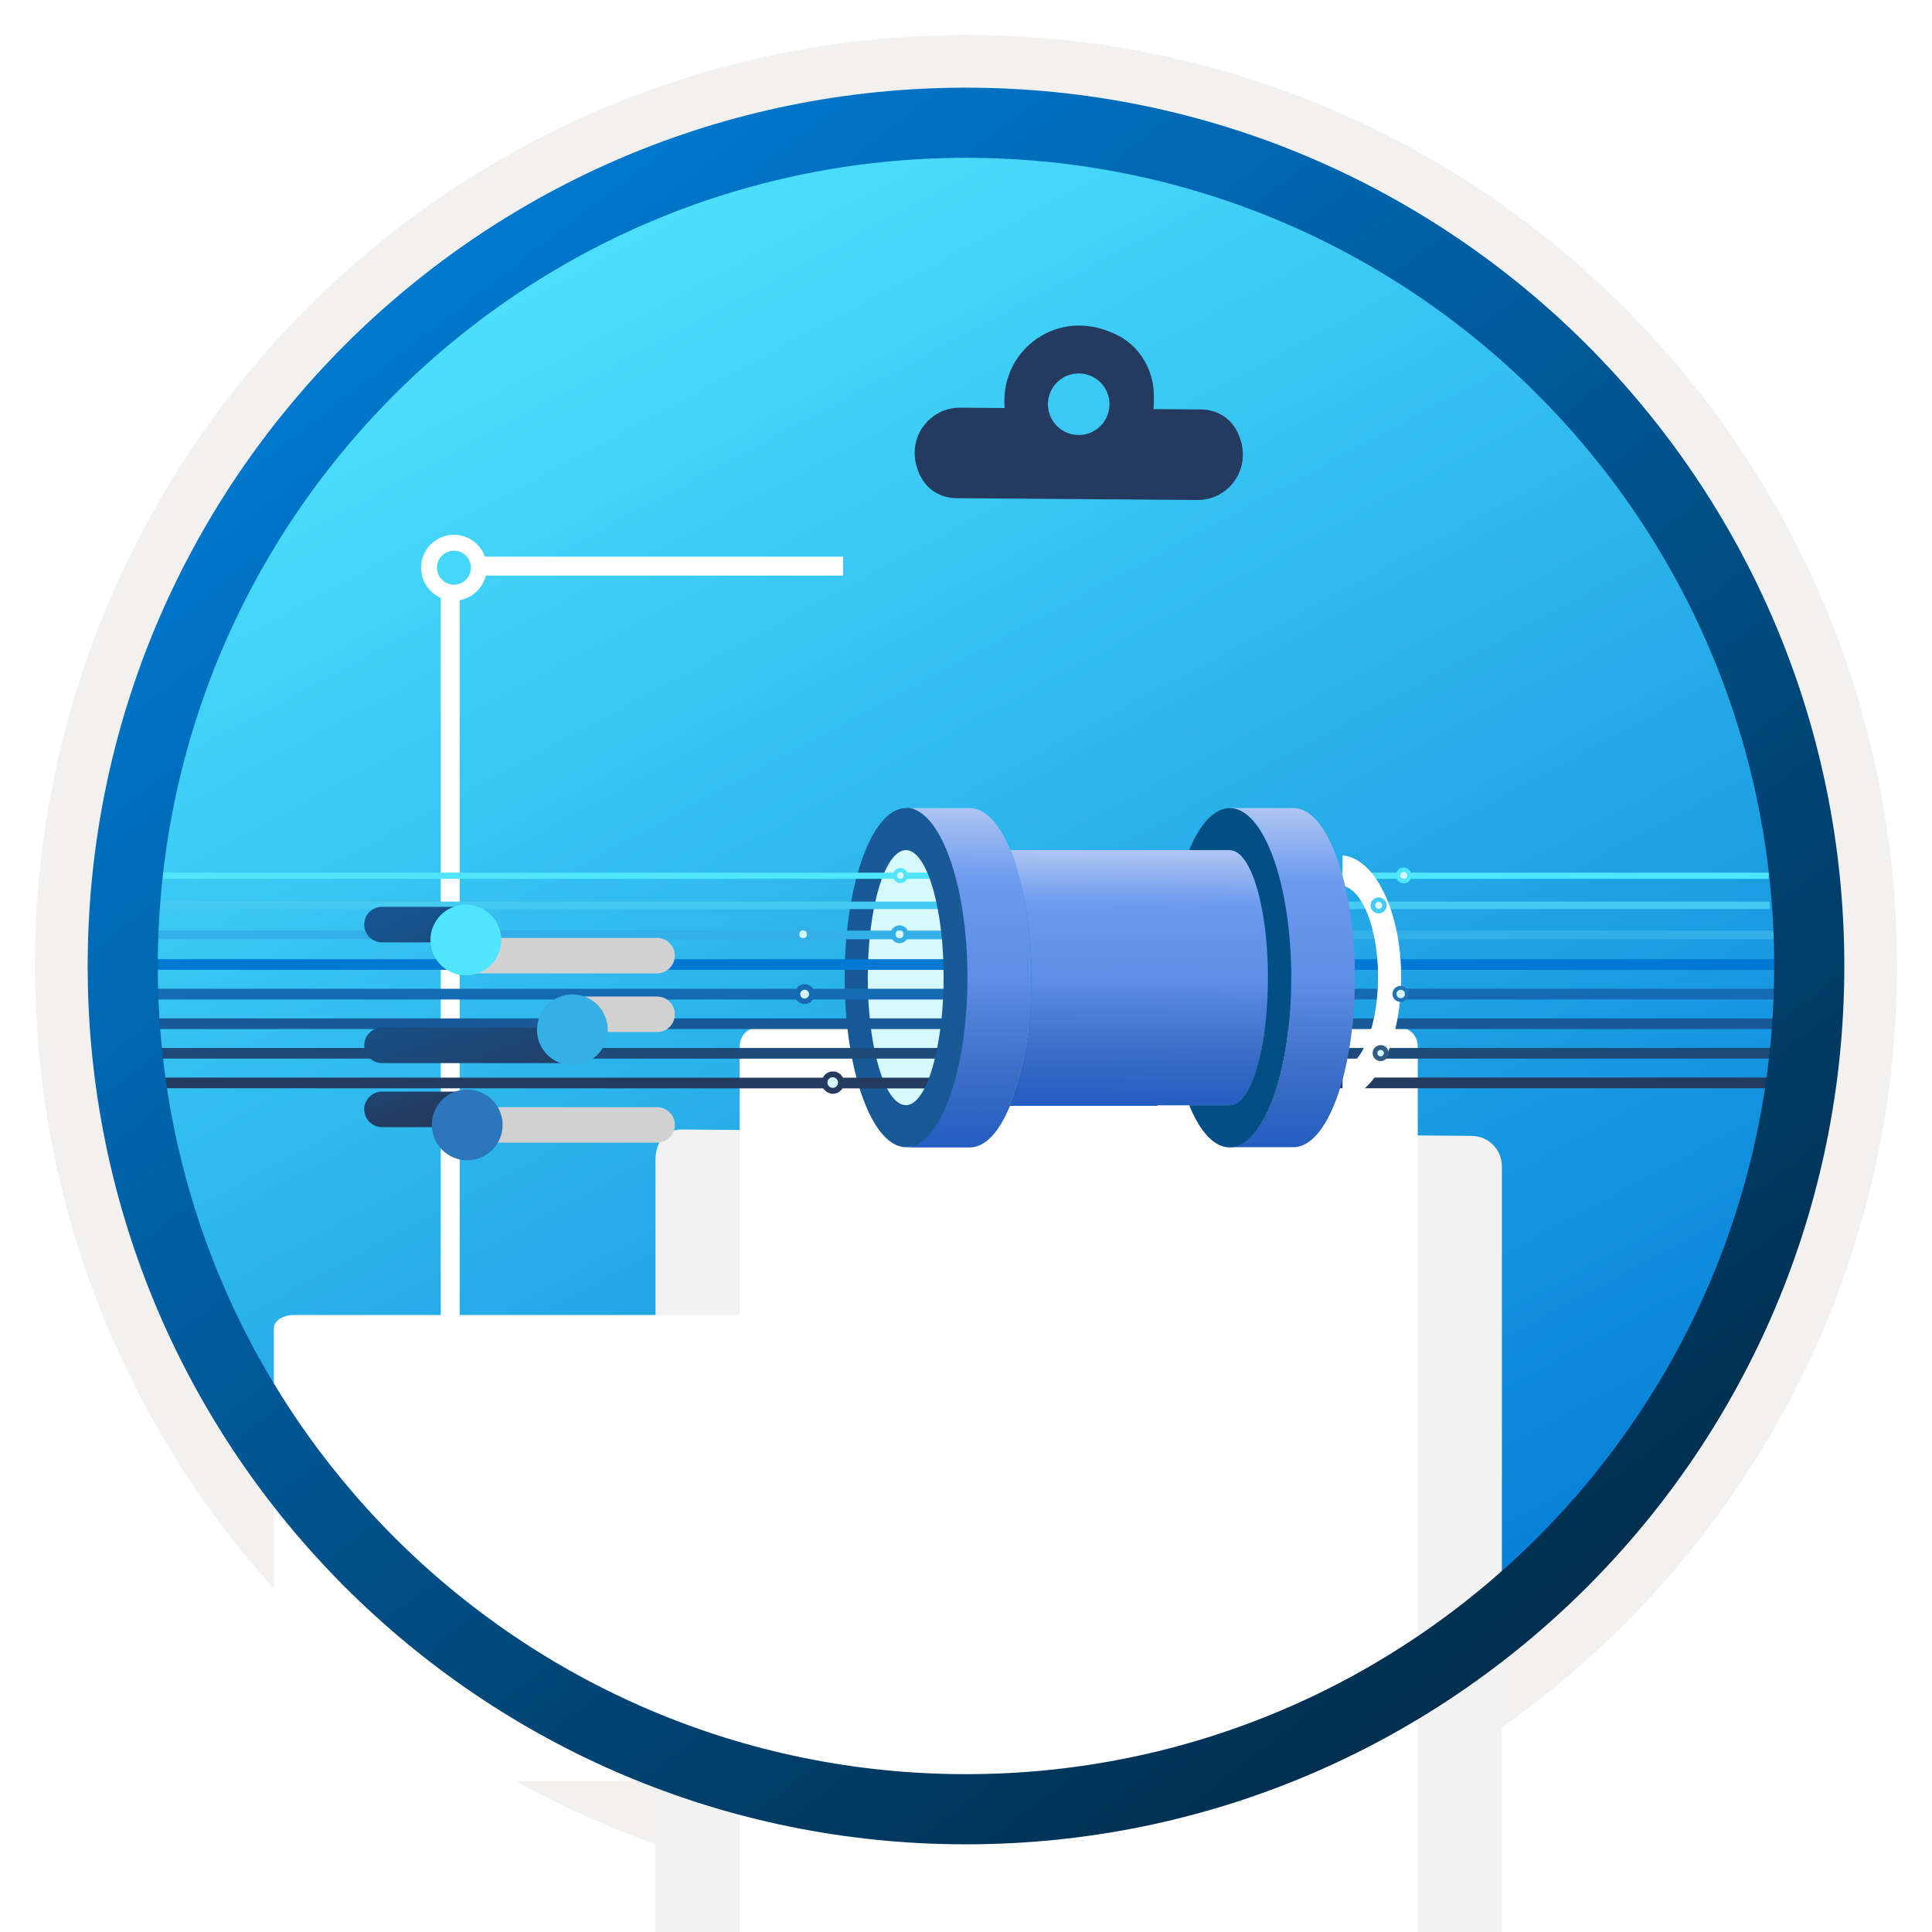 <svg width="102" height="102" viewBox="0 0 102 102" fill="none" xmlns="http://www.w3.org/2000/svg">
<g clip-path="url(#clip0_2037_828)">
<path d="M51 97.351C25.403 97.351 4.649 76.606 4.649 50.999C4.649 25.393 25.403 4.648 51 4.648C76.596 4.648 97.351 25.403 97.351 50.999C97.351 76.596 76.596 97.351 51 97.351Z" fill="url(#paint0_linear_2037_828)"/>
<path fill-rule="evenodd" clip-rule="evenodd" d="M96.45 51C96.45 76.102 76.102 96.45 51 96.45C25.899 96.45 5.55 76.102 5.55 51C5.55 25.898 25.899 5.55 51 5.55C76.102 5.55 96.45 25.898 96.45 51ZM51 1.847C78.151 1.847 100.153 23.849 100.153 51C100.153 78.151 78.141 100.153 51 100.153C23.849 100.153 1.847 78.141 1.847 51C1.847 23.849 23.849 1.847 51 1.847Z" fill="#F2F1F0"/>
<path d="M44.476 73.933H23.768V29.889H44.512" stroke="white" stroke-miterlimit="10" stroke-linejoin="round"/>
<path d="M25.701 29.971C25.701 30.931 24.922 31.71 23.965 31.71C23.008 31.71 22.229 30.931 22.229 29.971C22.229 29.012 23.008 28.232 23.965 28.232C24.922 28.232 25.701 29.012 25.701 29.971Z" fill="white"/>
<path d="M24.861 29.971C24.861 30.466 24.459 30.869 23.965 30.869C23.471 30.869 23.069 30.466 23.069 29.971C23.069 29.476 23.471 29.073 23.965 29.073C24.459 29.073 24.861 29.476 24.861 29.971Z" fill="#45D7F9"/>
<path d="M25.701 73.472C25.701 74.431 24.922 75.21 23.965 75.21C23.008 75.21 22.229 74.431 22.229 73.472C22.229 72.512 23.008 71.732 23.965 71.732C24.922 71.732 25.701 72.512 25.701 73.472Z" fill="white"/>
<path d="M24.861 73.471C24.861 73.966 24.459 74.369 23.965 74.369C23.471 74.369 23.069 73.966 23.069 73.471C23.069 72.976 23.471 72.573 23.965 72.573C24.459 72.573 24.861 72.976 24.861 73.471Z" fill="#26A3DC"/>
<g filter="url(#filter0_ddddd_2037_828)">
<path d="M77.708 23.969L35.988 23.632C35.098 23.623 34.606 24.335 34.606 25.225V78.774C34.597 79.664 35.309 80.386 36.199 80.386H78.234C79.124 80.395 79.292 80.02 79.292 79.13V25.572C79.292 24.7 78.589 23.979 77.708 23.969Z" fill="#F2F2F2"/>
</g>
<g filter="url(#filter1_ddddd_2037_828)">
<path d="M73.851 25.234H40.048C39.496 25.234 39.048 25.682 39.048 26.234V74.092C39.048 74.644 39.496 75.092 40.048 75.092H73.851C74.403 75.092 74.851 74.644 74.851 74.092V26.234C74.851 25.682 74.403 25.234 73.851 25.234Z" fill="white"/>
</g>
<path fill-rule="evenodd" clip-rule="evenodd" d="M59.09 17.747C60.252 18.375 60.927 19.621 60.918 20.933V21.252C60.918 21.373 60.908 21.477 60.899 21.598L63.419 21.617C64.169 21.626 64.872 22.001 65.247 22.657C66.296 24.522 64.966 26.415 63.213 26.396L50.489 26.302C49.739 26.293 49.036 25.918 48.662 25.262C47.612 23.397 48.943 21.505 50.695 21.523L53.038 21.542C53.028 21.43 53.028 21.317 53.028 21.195V21.092C53.066 18.244 56.092 16.136 59.09 17.747Z" fill="#243A5E"/>
<path d="M56.936 22.966C57.835 22.976 58.566 22.254 58.575 21.355C58.585 20.455 57.863 19.724 56.964 19.715C56.064 19.706 55.334 20.427 55.324 21.327C55.324 22.226 56.036 22.957 56.936 22.966Z" fill="#3BC9F4"/>
<path d="M69.733 46.235H93.381" stroke="#50E6FF" stroke-width="0.328" stroke-linejoin="round"/>
<path d="M69.733 47.798H93.432" stroke="#45CAF2" stroke-width="0.394" stroke-linejoin="round"/>
<path d="M69.733 49.36H93.974" stroke="#32B0E7" stroke-width="0.459" stroke-linejoin="round"/>
<path d="M69.733 50.923H93.974" stroke="#0078D4" stroke-width="0.564" stroke-linejoin="round"/>
<path d="M69.733 52.484H93.974" stroke="#156AB3" stroke-width="0.564" stroke-linejoin="round"/>
<path d="M69.733 54.047H93.974" stroke="#185A97" stroke-width="0.564" stroke-linejoin="round"/>
<path d="M69.733 55.609H93.974" stroke="#1D4A79" stroke-width="0.564" stroke-linejoin="round"/>
<path d="M69.733 57.172H94.348" stroke="#243A5E" stroke-width="0.564" stroke-linejoin="round"/>
<g filter="url(#filter2_d_2037_828)">
<path d="M71.35 51.586C71.35 48.135 69.976 45.313 68.256 45.16V46.767C69.307 46.945 70.13 49.029 70.13 51.574C70.13 54.12 69.307 56.218 68.256 56.382V58.002C69.976 57.861 71.35 55.039 71.35 51.586Z" fill="white"/>
</g>
<g filter="url(#filter3_d_2037_828)">
<path d="M50.56 51.818C50.374 49.261 50.993 48.375 49.941 45.963L49.22 46.21C49.694 47.983 49.88 49.035 49.88 51.879C49.88 54.724 49.982 56.932 48.931 57.115L49.941 56.909C49.941 56.909 50.56 55.677 50.56 51.818Z" fill="white"/>
</g>
<circle cx="72.784" cy="47.8" r="0.423" fill="#45CAF2"/>
<circle cx="73.938" cy="52.474" r="0.423" fill="#2373B8"/>
<circle cx="72.89" cy="55.599" r="0.423" fill="#315A85"/>
<path d="M64.922 42.66H68.289C70.082 42.66 71.532 46.675 71.532 51.614V51.737C71.507 56.64 70.064 60.567 68.289 60.567H64.922C66.718 60.567 68.165 56.561 68.165 51.613C68.165 46.665 66.715 42.66 64.922 42.66ZM53.504 45.281C53.459 45.146 53.399 45.011 53.339 44.877C52.771 43.5 52.022 42.662 51.199 42.662H47.832C48.655 42.662 48.905 43.722 49.474 45.099C50.255 47.258 50.545 49.4 50.496 51.695C50.552 53.989 49.821 56.081 49.033 58.237C48.464 59.629 48.655 60.579 47.832 60.579H51.199C52.022 60.579 52.756 59.756 53.324 58.379C54.106 56.252 54.486 53.999 54.447 51.734V51.614C54.484 49.466 54.166 47.325 53.504 45.281Z" fill="url(#paint1_linear_2037_828)"/>
<path d="M47.838 42.66C46.044 42.66 44.593 46.667 44.593 51.614C44.593 56.562 46.047 60.569 47.838 60.569C49.63 60.569 51.078 56.553 51.078 51.614C51.078 46.675 49.628 42.66 47.838 42.66Z" fill="#185A97"/>
<path d="M47.837 44.88C48.96 44.88 49.859 47.897 49.859 51.615C49.859 55.332 48.961 58.349 47.837 58.349C46.714 58.349 45.814 55.335 45.814 51.615C45.814 47.894 46.719 44.88 47.837 44.88Z" fill="#D5F9FD"/>
<path d="M66.944 51.615C66.944 55.341 66.046 58.349 64.923 58.349H61.107V58.379H53.325C54.106 56.253 54.487 54 54.447 51.734V51.615C54.484 49.467 54.166 47.328 53.504 45.284C53.459 45.149 53.4 45.015 53.34 44.88H64.923C66.046 44.88 66.944 47.9 66.944 51.615Z" fill="url(#paint2_linear_2037_828)"/>
<path d="M66.944 51.615C66.944 55.341 66.046 58.349 64.923 58.349H61.107V58.379H53.325C54.106 56.253 54.487 54 54.447 51.734V51.615C54.484 49.467 54.166 47.328 53.504 45.284C53.459 45.149 53.4 45.015 53.34 44.88H64.923C66.046 44.88 66.944 47.9 66.944 51.615Z" fill="url(#paint3_linear_2037_828)"/>
<path opacity="0.2" d="M48.014 42.685C48.057 42.688 48.101 42.694 48.144 42.703C48.101 42.694 48.057 42.688 48.014 42.685V42.685ZM48.332 42.775C48.372 42.792 48.412 42.805 48.452 42.826C48.412 42.805 48.372 42.792 48.332 42.775ZM48.624 42.937C48.667 42.966 48.71 42.994 48.752 43.028C48.71 42.994 48.667 42.966 48.624 42.937H48.624ZM48.907 43.17C48.953 43.214 48.999 43.258 49.044 43.308C48.999 43.258 48.953 43.214 48.907 43.17H48.907ZM49.18 43.471C49.229 43.533 49.277 43.596 49.325 43.665C49.277 43.596 49.229 43.533 49.18 43.471H49.18ZM49.441 43.84C49.492 43.921 49.543 44.006 49.592 44.094C49.543 44.006 49.492 43.921 49.441 43.84H49.441ZM49.691 44.275C49.743 44.377 49.794 44.483 49.844 44.593C49.794 44.483 49.743 44.377 49.691 44.275L49.691 44.275ZM49.927 44.775C49.942 44.81 49.958 44.841 49.972 44.877C49.98 44.897 49.984 44.918 49.992 44.939C49.97 44.885 49.949 44.828 49.927 44.775H49.927Z" fill="#003067"/>
<path d="M49.971 44.874C49.956 44.838 49.94 44.807 49.925 44.773C49.951 44.833 49.975 44.899 50 44.962C49.99 44.932 49.981 44.903 49.971 44.874Z" fill="#383838"/>
<path d="M64.923 60.579C66.719 60.579 68.171 56.569 68.171 51.615C68.171 46.676 66.719 42.662 64.923 42.665C64.1 42.665 63.351 43.503 62.783 44.88H64.923C66.045 44.88 66.943 47.888 66.943 51.615C66.943 55.341 66.045 58.349 64.923 58.349H62.783C63.352 59.741 64.1 60.579 64.923 60.579Z" fill="#014F85"/>
<path d="M5.775 46.235L50.079 46.235" stroke="#50E6FF" stroke-width="0.328" stroke-linejoin="round"/>
<path d="M5.859 47.798H49.83" stroke="#45CAF2" stroke-width="0.394" stroke-linejoin="round"/>
<path d="M5.567 49.36L50.559 49.36" stroke="#32B0E7" stroke-width="0.459" stroke-linejoin="round"/>
<path d="M5.192 50.923L50.59 50.923" stroke="#0078D4" stroke-width="0.564" stroke-linejoin="round"/>
<path d="M4.942 52.485L50.589 52.485" stroke="#156AB3" stroke-width="0.564" stroke-linejoin="round"/>
<path d="M6.21 54.047L50.588 54.047" stroke="#185A97" stroke-width="0.564" stroke-linejoin="round"/>
<path d="M5.442 55.609L50.591 55.609" stroke="#1D4A79" stroke-width="0.564" stroke-linejoin="round"/>
<path d="M5.567 57.172L49.665 57.18" stroke="#243A5E" stroke-width="0.564" stroke-linejoin="round"/>
<path d="M51.039 51.587C51.039 46.784 49.665 42.855 47.945 42.643V44.879C48.996 45.127 49.819 48.028 49.819 51.571C49.819 55.114 48.996 58.114 47.945 58.343V60.519C49.665 60.322 51.039 56.394 51.039 51.587Z" fill="#185A97"/>
<circle cx="47.491" cy="49.325" r="0.471" fill="#32B0E7"/>
<circle cx="47.491" cy="49.325" r="0.209" fill="#D5F9FD"/>
<circle cx="42.401" cy="49.325" r="0.46" fill="#32B0E7"/>
<circle cx="42.482" cy="52.483" r="0.525" fill="#156AB3"/>
<circle cx="43.974" cy="57.156" r="0.59" fill="#243A5E"/>
<circle cx="42.401" cy="49.325" r="0.204" fill="#D5F9FD"/>
<circle cx="42.482" cy="52.487" r="0.233" fill="#D5F9FD"/>
<circle cx="43.964" cy="57.153" r="0.28" fill="#D5F9FD"/>
<circle cx="72.89" cy="55.599" r="0.171" fill="#D5F9FD"/>
<circle cx="73.949" cy="52.477" r="0.223" fill="#D5F9FD"/>
<path d="M72.977 47.799C72.977 47.902 72.893 47.986 72.79 47.986C72.686 47.986 72.602 47.902 72.602 47.799C72.602 47.695 72.686 47.611 72.79 47.611C72.893 47.611 72.977 47.695 72.977 47.799Z" fill="#D5F9FD"/>
<circle cx="74.106" cy="46.22" r="0.415" fill="#50E6FF"/>
<path d="M74.295 46.219C74.295 46.321 74.212 46.404 74.11 46.404C74.009 46.404 73.926 46.321 73.926 46.219C73.926 46.118 74.009 46.035 74.11 46.035C74.212 46.035 74.295 46.118 74.295 46.219Z" fill="#D5F9FD"/>
<circle cx="47.536" cy="46.222" r="0.396" fill="#50E6FF"/>
<circle cx="47.536" cy="46.222" r="0.176" fill="#D5F9FD"/>
<g filter="url(#filter4_ddddd_2037_828)">
<path d="M40.508 41.431V41.12C40.508 40.735 40.031 40.424 39.44 40.424H15.527C14.936 40.424 14.459 40.735 14.459 41.12V41.465V41.781V64.338C14.459 64.723 14.936 65.034 15.527 65.034H39.448C40.039 65.034 40.516 64.723 40.516 64.338V41.465C40.516 41.453 40.508 41.443 40.508 41.431Z" fill="white"/>
</g>
<g filter="url(#filter5_ddddd_2037_828)">
<path d="M25.062 47.994C25.062 47.479 24.64 47.057 24.125 47.057H20.167C19.652 47.05 19.23 47.472 19.23 47.994C19.23 48.517 19.652 48.932 20.167 48.932H24.131C24.647 48.925 25.062 48.51 25.062 47.994Z" fill="url(#paint4_linear_2037_828)"/>
</g>
<g filter="url(#filter6_ddddd_2037_828)">
<path d="M35.628 47.994C35.628 47.478 35.206 47.057 34.691 47.057H24.245C23.729 47.057 24.058 47.478 24.058 47.994C24.058 48.51 23.723 48.931 24.245 48.931H34.697C35.213 48.925 35.628 48.51 35.628 47.994Z" fill="#D1D1D1"/>
</g>
<g filter="url(#filter7_ddddd_2037_828)">
<path d="M22.725 47.987C22.725 49.019 23.562 49.855 24.593 49.855C25.625 49.855 26.462 49.019 26.462 47.987C26.462 46.956 25.625 46.119 24.593 46.119C23.562 46.126 22.725 46.956 22.725 47.987Z" fill="#50E6FF"/>
</g>
<g filter="url(#filter8_ddddd_2037_828)">
<path d="M31.31 52.728C31.31 52.213 30.888 51.791 30.372 51.791H20.167C19.652 51.791 19.23 52.213 19.23 52.728C19.23 53.244 19.652 53.666 20.167 53.666H30.379C30.901 53.666 31.31 53.251 31.31 52.728Z" fill="url(#paint5_linear_2037_828)"/>
</g>
<g filter="url(#filter9_ddddd_2037_828)">
<path d="M35.628 52.728C35.628 52.213 35.206 51.791 34.691 51.791H30.941C30.425 51.791 30.004 52.213 30.004 52.728C30.004 53.244 30.425 53.666 30.941 53.666H34.698C35.213 53.666 35.628 53.251 35.628 52.728Z" fill="#D1D1D1"/>
</g>
<g filter="url(#filter10_ddddd_2037_828)">
<path d="M28.35 52.728C28.35 53.76 29.187 54.597 30.218 54.597C31.249 54.597 32.086 53.76 32.086 52.728C32.086 51.697 31.249 50.86 30.218 50.86C29.187 50.86 28.35 51.697 28.35 52.728Z" fill="#35AFE4"/>
</g>
<g filter="url(#filter11_ddddd_2037_828)">
<path d="M25.256 57.75C25.256 57.234 24.835 56.812 24.319 56.812H20.167C19.652 56.812 19.23 57.234 19.23 57.75C19.23 58.266 19.652 58.687 20.167 58.687H24.319C24.841 58.681 25.256 58.266 25.256 57.75Z" fill="url(#paint6_linear_2037_828)"/>
</g>
<g filter="url(#filter12_ddddd_2037_828)">
<path d="M35.629 57.75C35.629 57.234 35.207 56.812 34.691 56.812H25.243C24.728 56.812 24.306 57.234 24.306 57.75C24.306 58.266 24.728 58.687 25.243 58.687H34.698C35.214 58.681 35.629 58.266 35.629 57.75Z" fill="#D1D1D1"/>
</g>
<g filter="url(#filter13_ddddd_2037_828)">
<path d="M22.799 57.75C22.799 58.781 23.636 59.618 24.667 59.618C25.698 59.618 26.535 58.781 26.535 57.75C26.535 56.719 25.698 55.882 24.667 55.882C23.636 55.875 22.799 56.712 22.799 57.75Z" fill="#2E76BC"/>
</g>
<path fill-rule="evenodd" clip-rule="evenodd" d="M93.667 51C93.667 74.567 74.567 93.667 51 93.667C27.433 93.667 8.332 74.567 8.332 51C8.332 27.433 27.433 8.332 51 8.332C74.567 8.332 93.667 27.433 93.667 51ZM51 4.629C76.606 4.629 97.371 25.393 97.371 51C97.371 76.606 76.606 97.371 51 97.371C25.393 97.371 4.629 76.606 4.629 51C4.629 25.393 25.383 4.629 51 4.629Z" fill="url(#paint7_linear_2037_828)"/>
</g>
<defs>
<filter id="filter0_ddddd_2037_828" x="26.606" y="21.632" width="60.685" height="85.754" filterUnits="userSpaceOnUse" color-interpolation-filters="sRGB">
<feFlood flood-opacity="0" result="BackgroundImageFix"/>
<feColorMatrix in="SourceAlpha" type="matrix" values="0 0 0 0 0 0 0 0 0 0 0 0 0 0 0 0 0 0 127 0" result="hardAlpha"/>
<feOffset/>
<feColorMatrix type="matrix" values="0 0 0 0 0 0 0 0 0 0 0 0 0 0 0 0 0 0 0.1 0"/>
<feBlend mode="normal" in2="BackgroundImageFix" result="effect1_dropShadow_2037_828"/>
<feColorMatrix in="SourceAlpha" type="matrix" values="0 0 0 0 0 0 0 0 0 0 0 0 0 0 0 0 0 0 127 0" result="hardAlpha"/>
<feOffset dy="1"/>
<feGaussianBlur stdDeviation="1.5"/>
<feColorMatrix type="matrix" values="0 0 0 0 0 0 0 0 0 0 0 0 0 0 0 0 0 0 0.1 0"/>
<feBlend mode="normal" in2="effect1_dropShadow_2037_828" result="effect2_dropShadow_2037_828"/>
<feColorMatrix in="SourceAlpha" type="matrix" values="0 0 0 0 0 0 0 0 0 0 0 0 0 0 0 0 0 0 127 0" result="hardAlpha"/>
<feOffset dy="5"/>
<feGaussianBlur stdDeviation="2.5"/>
<feColorMatrix type="matrix" values="0 0 0 0 0 0 0 0 0 0 0 0 0 0 0 0 0 0 0.09 0"/>
<feBlend mode="normal" in2="effect2_dropShadow_2037_828" result="effect3_dropShadow_2037_828"/>
<feColorMatrix in="SourceAlpha" type="matrix" values="0 0 0 0 0 0 0 0 0 0 0 0 0 0 0 0 0 0 127 0" result="hardAlpha"/>
<feOffset dy="11"/>
<feGaussianBlur stdDeviation="3"/>
<feColorMatrix type="matrix" values="0 0 0 0 0 0 0 0 0 0 0 0 0 0 0 0 0 0 0.05 0"/>
<feBlend mode="normal" in2="effect3_dropShadow_2037_828" result="effect4_dropShadow_2037_828"/>
<feColorMatrix in="SourceAlpha" type="matrix" values="0 0 0 0 0 0 0 0 0 0 0 0 0 0 0 0 0 0 127 0" result="hardAlpha"/>
<feOffset dy="19"/>
<feGaussianBlur stdDeviation="4"/>
<feColorMatrix type="matrix" values="0 0 0 0 0 0 0 0 0 0 0 0 0 0 0 0 0 0 0.01 0"/>
<feBlend mode="normal" in2="effect4_dropShadow_2037_828" result="effect5_dropShadow_2037_828"/>
<feBlend mode="normal" in="SourceGraphic" in2="effect5_dropShadow_2037_828" result="shape"/>
</filter>
<filter id="filter1_ddddd_2037_828" x="33.048" y="24.234" width="47.803" height="71.857" filterUnits="userSpaceOnUse" color-interpolation-filters="sRGB">
<feFlood flood-opacity="0" result="BackgroundImageFix"/>
<feColorMatrix in="SourceAlpha" type="matrix" values="0 0 0 0 0 0 0 0 0 0 0 0 0 0 0 0 0 0 127 0" result="hardAlpha"/>
<feOffset/>
<feColorMatrix type="matrix" values="0 0 0 0 0 0 0 0 0 0 0 0 0 0 0 0 0 0 0.1 0"/>
<feBlend mode="normal" in2="BackgroundImageFix" result="effect1_dropShadow_2037_828"/>
<feColorMatrix in="SourceAlpha" type="matrix" values="0 0 0 0 0 0 0 0 0 0 0 0 0 0 0 0 0 0 127 0" result="hardAlpha"/>
<feOffset dy="1"/>
<feGaussianBlur stdDeviation="1"/>
<feColorMatrix type="matrix" values="0 0 0 0 0 0 0 0 0 0 0 0 0 0 0 0 0 0 0.1 0"/>
<feBlend mode="normal" in2="effect1_dropShadow_2037_828" result="effect2_dropShadow_2037_828"/>
<feColorMatrix in="SourceAlpha" type="matrix" values="0 0 0 0 0 0 0 0 0 0 0 0 0 0 0 0 0 0 127 0" result="hardAlpha"/>
<feOffset dy="4"/>
<feGaussianBlur stdDeviation="2"/>
<feColorMatrix type="matrix" values="0 0 0 0 0 0 0 0 0 0 0 0 0 0 0 0 0 0 0.09 0"/>
<feBlend mode="normal" in2="effect2_dropShadow_2037_828" result="effect3_dropShadow_2037_828"/>
<feColorMatrix in="SourceAlpha" type="matrix" values="0 0 0 0 0 0 0 0 0 0 0 0 0 0 0 0 0 0 127 0" result="hardAlpha"/>
<feOffset dy="9"/>
<feGaussianBlur stdDeviation="2.5"/>
<feColorMatrix type="matrix" values="0 0 0 0 0 0 0 0 0 0 0 0 0 0 0 0 0 0 0.05 0"/>
<feBlend mode="normal" in2="effect3_dropShadow_2037_828" result="effect4_dropShadow_2037_828"/>
<feColorMatrix in="SourceAlpha" type="matrix" values="0 0 0 0 0 0 0 0 0 0 0 0 0 0 0 0 0 0 127 0" result="hardAlpha"/>
<feOffset dy="15"/>
<feGaussianBlur stdDeviation="3"/>
<feColorMatrix type="matrix" values="0 0 0 0 0 0 0 0 0 0 0 0 0 0 0 0 0 0 0.01 0"/>
<feBlend mode="normal" in2="effect4_dropShadow_2037_828" result="effect5_dropShadow_2037_828"/>
<feBlend mode="normal" in="SourceGraphic" in2="effect5_dropShadow_2037_828" result="shape"/>
</filter>
<filter id="filter2_d_2037_828" x="68.256" y="42.536" width="8.342" height="18.091" filterUnits="userSpaceOnUse" color-interpolation-filters="sRGB">
<feFlood flood-opacity="0" result="BackgroundImageFix"/>
<feColorMatrix in="SourceAlpha" type="matrix" values="0 0 0 0 0 0 0 0 0 0 0 0 0 0 0 0 0 0 127 0" result="hardAlpha"/>
<feOffset dx="2.624"/>
<feGaussianBlur stdDeviation="1.312"/>
<feComposite in2="hardAlpha" operator="out"/>
<feColorMatrix type="matrix" values="0 0 0 0 1 0 0 0 0 1 0 0 0 0 1 0 0 0 0.25 0"/>
<feBlend mode="normal" in2="BackgroundImageFix" result="effect1_dropShadow_2037_828"/>
<feBlend mode="normal" in="SourceGraphic" in2="effect1_dropShadow_2037_828" result="shape"/>
</filter>
<filter id="filter3_d_2037_828" x="46.307" y="45.963" width="6.892" height="16.401" filterUnits="userSpaceOnUse" color-interpolation-filters="sRGB">
<feFlood flood-opacity="0" result="BackgroundImageFix"/>
<feColorMatrix in="SourceAlpha" type="matrix" values="0 0 0 0 0 0 0 0 0 0 0 0 0 0 0 0 0 0 127 0" result="hardAlpha"/>
<feOffset dy="2.624"/>
<feGaussianBlur stdDeviation="1.312"/>
<feComposite in2="hardAlpha" operator="out"/>
<feColorMatrix type="matrix" values="0 0 0 0 1 0 0 0 0 1 0 0 0 0 1 0 0 0 0.5 0"/>
<feBlend mode="normal" in2="BackgroundImageFix" result="effect1_dropShadow_2037_828"/>
<feBlend mode="normal" in="SourceGraphic" in2="effect1_dropShadow_2037_828" result="shape"/>
</filter>
<filter id="filter4_ddddd_2037_828" x="8.459" y="39.424" width="38.057" height="46.609" filterUnits="userSpaceOnUse" color-interpolation-filters="sRGB">
<feFlood flood-opacity="0" result="BackgroundImageFix"/>
<feColorMatrix in="SourceAlpha" type="matrix" values="0 0 0 0 0 0 0 0 0 0 0 0 0 0 0 0 0 0 127 0" result="hardAlpha"/>
<feOffset/>
<feColorMatrix type="matrix" values="0 0 0 0 0 0 0 0 0 0 0 0 0 0 0 0 0 0 0.1 0"/>
<feBlend mode="normal" in2="BackgroundImageFix" result="effect1_dropShadow_2037_828"/>
<feColorMatrix in="SourceAlpha" type="matrix" values="0 0 0 0 0 0 0 0 0 0 0 0 0 0 0 0 0 0 127 0" result="hardAlpha"/>
<feOffset dy="1"/>
<feGaussianBlur stdDeviation="1"/>
<feColorMatrix type="matrix" values="0 0 0 0 0 0 0 0 0 0 0 0 0 0 0 0 0 0 0.1 0"/>
<feBlend mode="normal" in2="effect1_dropShadow_2037_828" result="effect2_dropShadow_2037_828"/>
<feColorMatrix in="SourceAlpha" type="matrix" values="0 0 0 0 0 0 0 0 0 0 0 0 0 0 0 0 0 0 127 0" result="hardAlpha"/>
<feOffset dy="4"/>
<feGaussianBlur stdDeviation="2"/>
<feColorMatrix type="matrix" values="0 0 0 0 0 0 0 0 0 0 0 0 0 0 0 0 0 0 0.09 0"/>
<feBlend mode="normal" in2="effect2_dropShadow_2037_828" result="effect3_dropShadow_2037_828"/>
<feColorMatrix in="SourceAlpha" type="matrix" values="0 0 0 0 0 0 0 0 0 0 0 0 0 0 0 0 0 0 127 0" result="hardAlpha"/>
<feOffset dy="9"/>
<feGaussianBlur stdDeviation="2.5"/>
<feColorMatrix type="matrix" values="0 0 0 0 0 0 0 0 0 0 0 0 0 0 0 0 0 0 0.05 0"/>
<feBlend mode="normal" in2="effect3_dropShadow_2037_828" result="effect4_dropShadow_2037_828"/>
<feColorMatrix in="SourceAlpha" type="matrix" values="0 0 0 0 0 0 0 0 0 0 0 0 0 0 0 0 0 0 127 0" result="hardAlpha"/>
<feOffset dy="15"/>
<feGaussianBlur stdDeviation="3"/>
<feColorMatrix type="matrix" values="0 0 0 0 0 0 0 0 0 0 0 0 0 0 0 0 0 0 0.01 0"/>
<feBlend mode="normal" in2="effect4_dropShadow_2037_828" result="effect5_dropShadow_2037_828"/>
<feBlend mode="normal" in="SourceGraphic" in2="effect5_dropShadow_2037_828" result="shape"/>
</filter>
<filter id="filter5_ddddd_2037_828" x="18.41" y="46.236" width="7.473" height="4.336" filterUnits="userSpaceOnUse" color-interpolation-filters="sRGB">
<feFlood flood-opacity="0" result="BackgroundImageFix"/>
<feColorMatrix in="SourceAlpha" type="matrix" values="0 0 0 0 0 0 0 0 0 0 0 0 0 0 0 0 0 0 127 0" result="hardAlpha"/>
<feOffset/>
<feColorMatrix type="matrix" values="0 0 0 0 0 0 0 0 0 0 0 0 0 0 0 0 0 0 0.1 0"/>
<feBlend mode="normal" in2="BackgroundImageFix" result="effect1_dropShadow_2037_828"/>
<feColorMatrix in="SourceAlpha" type="matrix" values="0 0 0 0 0 0 0 0 0 0 0 0 0 0 0 0 0 0 127 0" result="hardAlpha"/>
<feOffset/>
<feColorMatrix type="matrix" values="0 0 0 0 0 0 0 0 0 0 0 0 0 0 0 0 0 0 0.1 0"/>
<feBlend mode="normal" in2="effect1_dropShadow_2037_828" result="effect2_dropShadow_2037_828"/>
<feColorMatrix in="SourceAlpha" type="matrix" values="0 0 0 0 0 0 0 0 0 0 0 0 0 0 0 0 0 0 127 0" result="hardAlpha"/>
<feOffset/>
<feGaussianBlur stdDeviation="0.41"/>
<feColorMatrix type="matrix" values="0 0 0 0 0 0 0 0 0 0 0 0 0 0 0 0 0 0 0.09 0"/>
<feBlend mode="normal" in2="effect2_dropShadow_2037_828" result="effect3_dropShadow_2037_828"/>
<feColorMatrix in="SourceAlpha" type="matrix" values="0 0 0 0 0 0 0 0 0 0 0 0 0 0 0 0 0 0 127 0" result="hardAlpha"/>
<feOffset/>
<feGaussianBlur stdDeviation="0.41"/>
<feColorMatrix type="matrix" values="0 0 0 0 0 0 0 0 0 0 0 0 0 0 0 0 0 0 0.05 0"/>
<feBlend mode="normal" in2="effect3_dropShadow_2037_828" result="effect4_dropShadow_2037_828"/>
<feColorMatrix in="SourceAlpha" type="matrix" values="0 0 0 0 0 0 0 0 0 0 0 0 0 0 0 0 0 0 127 0" result="hardAlpha"/>
<feOffset dy="0.82"/>
<feGaussianBlur stdDeviation="0.41"/>
<feColorMatrix type="matrix" values="0 0 0 0 0 0 0 0 0 0 0 0 0 0 0 0 0 0 0.01 0"/>
<feBlend mode="normal" in2="effect4_dropShadow_2037_828" result="effect5_dropShadow_2037_828"/>
<feBlend mode="normal" in="SourceGraphic" in2="effect5_dropShadow_2037_828" result="shape"/>
</filter>
<filter id="filter6_ddddd_2037_828" x="23.132" y="46.236" width="13.317" height="5.156" filterUnits="userSpaceOnUse" color-interpolation-filters="sRGB">
<feFlood flood-opacity="0" result="BackgroundImageFix"/>
<feColorMatrix in="SourceAlpha" type="matrix" values="0 0 0 0 0 0 0 0 0 0 0 0 0 0 0 0 0 0 127 0" result="hardAlpha"/>
<feOffset/>
<feColorMatrix type="matrix" values="0 0 0 0 0 0 0 0 0 0 0 0 0 0 0 0 0 0 0.1 0"/>
<feBlend mode="normal" in2="BackgroundImageFix" result="effect1_dropShadow_2037_828"/>
<feColorMatrix in="SourceAlpha" type="matrix" values="0 0 0 0 0 0 0 0 0 0 0 0 0 0 0 0 0 0 127 0" result="hardAlpha"/>
<feOffset/>
<feColorMatrix type="matrix" values="0 0 0 0 0 0 0 0 0 0 0 0 0 0 0 0 0 0 0.1 0"/>
<feBlend mode="normal" in2="effect1_dropShadow_2037_828" result="effect2_dropShadow_2037_828"/>
<feColorMatrix in="SourceAlpha" type="matrix" values="0 0 0 0 0 0 0 0 0 0 0 0 0 0 0 0 0 0 127 0" result="hardAlpha"/>
<feOffset/>
<feGaussianBlur stdDeviation="0.41"/>
<feColorMatrix type="matrix" values="0 0 0 0 0 0 0 0 0 0 0 0 0 0 0 0 0 0 0.09 0"/>
<feBlend mode="normal" in2="effect2_dropShadow_2037_828" result="effect3_dropShadow_2037_828"/>
<feColorMatrix in="SourceAlpha" type="matrix" values="0 0 0 0 0 0 0 0 0 0 0 0 0 0 0 0 0 0 127 0" result="hardAlpha"/>
<feOffset dy="0.82"/>
<feGaussianBlur stdDeviation="0.41"/>
<feColorMatrix type="matrix" values="0 0 0 0 0 0 0 0 0 0 0 0 0 0 0 0 0 0 0.05 0"/>
<feBlend mode="normal" in2="effect3_dropShadow_2037_828" result="effect4_dropShadow_2037_828"/>
<feColorMatrix in="SourceAlpha" type="matrix" values="0 0 0 0 0 0 0 0 0 0 0 0 0 0 0 0 0 0 127 0" result="hardAlpha"/>
<feOffset dy="1.64"/>
<feGaussianBlur stdDeviation="0.41"/>
<feColorMatrix type="matrix" values="0 0 0 0 0 0 0 0 0 0 0 0 0 0 0 0 0 0 0.01 0"/>
<feBlend mode="normal" in2="effect4_dropShadow_2037_828" result="effect5_dropShadow_2037_828"/>
<feBlend mode="normal" in="SourceGraphic" in2="effect5_dropShadow_2037_828" result="shape"/>
</filter>
<filter id="filter7_ddddd_2037_828" x="21.905" y="45.299" width="5.377" height="6.197" filterUnits="userSpaceOnUse" color-interpolation-filters="sRGB">
<feFlood flood-opacity="0" result="BackgroundImageFix"/>
<feColorMatrix in="SourceAlpha" type="matrix" values="0 0 0 0 0 0 0 0 0 0 0 0 0 0 0 0 0 0 127 0" result="hardAlpha"/>
<feOffset/>
<feColorMatrix type="matrix" values="0 0 0 0 0 0 0 0 0 0 0 0 0 0 0 0 0 0 0.1 0"/>
<feBlend mode="normal" in2="BackgroundImageFix" result="effect1_dropShadow_2037_828"/>
<feColorMatrix in="SourceAlpha" type="matrix" values="0 0 0 0 0 0 0 0 0 0 0 0 0 0 0 0 0 0 127 0" result="hardAlpha"/>
<feOffset/>
<feColorMatrix type="matrix" values="0 0 0 0 0 0 0 0 0 0 0 0 0 0 0 0 0 0 0.1 0"/>
<feBlend mode="normal" in2="effect1_dropShadow_2037_828" result="effect2_dropShadow_2037_828"/>
<feColorMatrix in="SourceAlpha" type="matrix" values="0 0 0 0 0 0 0 0 0 0 0 0 0 0 0 0 0 0 127 0" result="hardAlpha"/>
<feOffset/>
<feGaussianBlur stdDeviation="0.41"/>
<feColorMatrix type="matrix" values="0 0 0 0 0 0 0 0 0 0 0 0 0 0 0 0 0 0 0.09 0"/>
<feBlend mode="normal" in2="effect2_dropShadow_2037_828" result="effect3_dropShadow_2037_828"/>
<feColorMatrix in="SourceAlpha" type="matrix" values="0 0 0 0 0 0 0 0 0 0 0 0 0 0 0 0 0 0 127 0" result="hardAlpha"/>
<feOffset dy="0.82"/>
<feGaussianBlur stdDeviation="0.41"/>
<feColorMatrix type="matrix" values="0 0 0 0 0 0 0 0 0 0 0 0 0 0 0 0 0 0 0.05 0"/>
<feBlend mode="normal" in2="effect3_dropShadow_2037_828" result="effect4_dropShadow_2037_828"/>
<feColorMatrix in="SourceAlpha" type="matrix" values="0 0 0 0 0 0 0 0 0 0 0 0 0 0 0 0 0 0 127 0" result="hardAlpha"/>
<feOffset dy="0.82"/>
<feGaussianBlur stdDeviation="0.41"/>
<feColorMatrix type="matrix" values="0 0 0 0 0 0 0 0 0 0 0 0 0 0 0 0 0 0 0.01 0"/>
<feBlend mode="normal" in2="effect4_dropShadow_2037_828" result="effect5_dropShadow_2037_828"/>
<feBlend mode="normal" in="SourceGraphic" in2="effect5_dropShadow_2037_828" result="shape"/>
</filter>
<filter id="filter8_ddddd_2037_828" x="18.41" y="50.971" width="13.72" height="5.156" filterUnits="userSpaceOnUse" color-interpolation-filters="sRGB">
<feFlood flood-opacity="0" result="BackgroundImageFix"/>
<feColorMatrix in="SourceAlpha" type="matrix" values="0 0 0 0 0 0 0 0 0 0 0 0 0 0 0 0 0 0 127 0" result="hardAlpha"/>
<feOffset/>
<feColorMatrix type="matrix" values="0 0 0 0 0 0 0 0 0 0 0 0 0 0 0 0 0 0 0.1 0"/>
<feBlend mode="normal" in2="BackgroundImageFix" result="effect1_dropShadow_2037_828"/>
<feColorMatrix in="SourceAlpha" type="matrix" values="0 0 0 0 0 0 0 0 0 0 0 0 0 0 0 0 0 0 127 0" result="hardAlpha"/>
<feOffset/>
<feColorMatrix type="matrix" values="0 0 0 0 0 0 0 0 0 0 0 0 0 0 0 0 0 0 0.1 0"/>
<feBlend mode="normal" in2="effect1_dropShadow_2037_828" result="effect2_dropShadow_2037_828"/>
<feColorMatrix in="SourceAlpha" type="matrix" values="0 0 0 0 0 0 0 0 0 0 0 0 0 0 0 0 0 0 127 0" result="hardAlpha"/>
<feOffset/>
<feGaussianBlur stdDeviation="0.41"/>
<feColorMatrix type="matrix" values="0 0 0 0 0 0 0 0 0 0 0 0 0 0 0 0 0 0 0.09 0"/>
<feBlend mode="normal" in2="effect2_dropShadow_2037_828" result="effect3_dropShadow_2037_828"/>
<feColorMatrix in="SourceAlpha" type="matrix" values="0 0 0 0 0 0 0 0 0 0 0 0 0 0 0 0 0 0 127 0" result="hardAlpha"/>
<feOffset dy="0.82"/>
<feGaussianBlur stdDeviation="0.41"/>
<feColorMatrix type="matrix" values="0 0 0 0 0 0 0 0 0 0 0 0 0 0 0 0 0 0 0.05 0"/>
<feBlend mode="normal" in2="effect3_dropShadow_2037_828" result="effect4_dropShadow_2037_828"/>
<feColorMatrix in="SourceAlpha" type="matrix" values="0 0 0 0 0 0 0 0 0 0 0 0 0 0 0 0 0 0 127 0" result="hardAlpha"/>
<feOffset dy="1.64"/>
<feGaussianBlur stdDeviation="0.41"/>
<feColorMatrix type="matrix" values="0 0 0 0 0 0 0 0 0 0 0 0 0 0 0 0 0 0 0.01 0"/>
<feBlend mode="normal" in2="effect4_dropShadow_2037_828" result="effect5_dropShadow_2037_828"/>
<feBlend mode="normal" in="SourceGraphic" in2="effect5_dropShadow_2037_828" result="shape"/>
</filter>
<filter id="filter9_ddddd_2037_828" x="29.183" y="50.971" width="7.265" height="4.336" filterUnits="userSpaceOnUse" color-interpolation-filters="sRGB">
<feFlood flood-opacity="0" result="BackgroundImageFix"/>
<feColorMatrix in="SourceAlpha" type="matrix" values="0 0 0 0 0 0 0 0 0 0 0 0 0 0 0 0 0 0 127 0" result="hardAlpha"/>
<feOffset/>
<feColorMatrix type="matrix" values="0 0 0 0 0 0 0 0 0 0 0 0 0 0 0 0 0 0 0.1 0"/>
<feBlend mode="normal" in2="BackgroundImageFix" result="effect1_dropShadow_2037_828"/>
<feColorMatrix in="SourceAlpha" type="matrix" values="0 0 0 0 0 0 0 0 0 0 0 0 0 0 0 0 0 0 127 0" result="hardAlpha"/>
<feOffset/>
<feColorMatrix type="matrix" values="0 0 0 0 0 0 0 0 0 0 0 0 0 0 0 0 0 0 0.1 0"/>
<feBlend mode="normal" in2="effect1_dropShadow_2037_828" result="effect2_dropShadow_2037_828"/>
<feColorMatrix in="SourceAlpha" type="matrix" values="0 0 0 0 0 0 0 0 0 0 0 0 0 0 0 0 0 0 127 0" result="hardAlpha"/>
<feOffset/>
<feGaussianBlur stdDeviation="0.41"/>
<feColorMatrix type="matrix" values="0 0 0 0 0 0 0 0 0 0 0 0 0 0 0 0 0 0 0.09 0"/>
<feBlend mode="normal" in2="effect2_dropShadow_2037_828" result="effect3_dropShadow_2037_828"/>
<feColorMatrix in="SourceAlpha" type="matrix" values="0 0 0 0 0 0 0 0 0 0 0 0 0 0 0 0 0 0 127 0" result="hardAlpha"/>
<feOffset/>
<feGaussianBlur stdDeviation="0.41"/>
<feColorMatrix type="matrix" values="0 0 0 0 0 0 0 0 0 0 0 0 0 0 0 0 0 0 0.05 0"/>
<feBlend mode="normal" in2="effect3_dropShadow_2037_828" result="effect4_dropShadow_2037_828"/>
<feColorMatrix in="SourceAlpha" type="matrix" values="0 0 0 0 0 0 0 0 0 0 0 0 0 0 0 0 0 0 127 0" result="hardAlpha"/>
<feOffset dy="0.82"/>
<feGaussianBlur stdDeviation="0.41"/>
<feColorMatrix type="matrix" values="0 0 0 0 0 0 0 0 0 0 0 0 0 0 0 0 0 0 0.01 0"/>
<feBlend mode="normal" in2="effect4_dropShadow_2037_828" result="effect5_dropShadow_2037_828"/>
<feBlend mode="normal" in="SourceGraphic" in2="effect5_dropShadow_2037_828" result="shape"/>
</filter>
<filter id="filter10_ddddd_2037_828" x="27.53" y="50.04" width="5.377" height="6.197" filterUnits="userSpaceOnUse" color-interpolation-filters="sRGB">
<feFlood flood-opacity="0" result="BackgroundImageFix"/>
<feColorMatrix in="SourceAlpha" type="matrix" values="0 0 0 0 0 0 0 0 0 0 0 0 0 0 0 0 0 0 127 0" result="hardAlpha"/>
<feOffset/>
<feColorMatrix type="matrix" values="0 0 0 0 0 0 0 0 0 0 0 0 0 0 0 0 0 0 0.1 0"/>
<feBlend mode="normal" in2="BackgroundImageFix" result="effect1_dropShadow_2037_828"/>
<feColorMatrix in="SourceAlpha" type="matrix" values="0 0 0 0 0 0 0 0 0 0 0 0 0 0 0 0 0 0 127 0" result="hardAlpha"/>
<feOffset/>
<feColorMatrix type="matrix" values="0 0 0 0 0 0 0 0 0 0 0 0 0 0 0 0 0 0 0.1 0"/>
<feBlend mode="normal" in2="effect1_dropShadow_2037_828" result="effect2_dropShadow_2037_828"/>
<feColorMatrix in="SourceAlpha" type="matrix" values="0 0 0 0 0 0 0 0 0 0 0 0 0 0 0 0 0 0 127 0" result="hardAlpha"/>
<feOffset/>
<feGaussianBlur stdDeviation="0.41"/>
<feColorMatrix type="matrix" values="0 0 0 0 0 0 0 0 0 0 0 0 0 0 0 0 0 0 0.09 0"/>
<feBlend mode="normal" in2="effect2_dropShadow_2037_828" result="effect3_dropShadow_2037_828"/>
<feColorMatrix in="SourceAlpha" type="matrix" values="0 0 0 0 0 0 0 0 0 0 0 0 0 0 0 0 0 0 127 0" result="hardAlpha"/>
<feOffset dy="0.82"/>
<feGaussianBlur stdDeviation="0.41"/>
<feColorMatrix type="matrix" values="0 0 0 0 0 0 0 0 0 0 0 0 0 0 0 0 0 0 0.05 0"/>
<feBlend mode="normal" in2="effect3_dropShadow_2037_828" result="effect4_dropShadow_2037_828"/>
<feColorMatrix in="SourceAlpha" type="matrix" values="0 0 0 0 0 0 0 0 0 0 0 0 0 0 0 0 0 0 127 0" result="hardAlpha"/>
<feOffset dy="0.82"/>
<feGaussianBlur stdDeviation="0.41"/>
<feColorMatrix type="matrix" values="0 0 0 0 0 0 0 0 0 0 0 0 0 0 0 0 0 0 0.01 0"/>
<feBlend mode="normal" in2="effect4_dropShadow_2037_828" result="effect5_dropShadow_2037_828"/>
<feBlend mode="normal" in="SourceGraphic" in2="effect5_dropShadow_2037_828" result="shape"/>
</filter>
<filter id="filter11_ddddd_2037_828" x="18.41" y="55.992" width="7.667" height="4.336" filterUnits="userSpaceOnUse" color-interpolation-filters="sRGB">
<feFlood flood-opacity="0" result="BackgroundImageFix"/>
<feColorMatrix in="SourceAlpha" type="matrix" values="0 0 0 0 0 0 0 0 0 0 0 0 0 0 0 0 0 0 127 0" result="hardAlpha"/>
<feOffset/>
<feColorMatrix type="matrix" values="0 0 0 0 0 0 0 0 0 0 0 0 0 0 0 0 0 0 0.1 0"/>
<feBlend mode="normal" in2="BackgroundImageFix" result="effect1_dropShadow_2037_828"/>
<feColorMatrix in="SourceAlpha" type="matrix" values="0 0 0 0 0 0 0 0 0 0 0 0 0 0 0 0 0 0 127 0" result="hardAlpha"/>
<feOffset/>
<feColorMatrix type="matrix" values="0 0 0 0 0 0 0 0 0 0 0 0 0 0 0 0 0 0 0.1 0"/>
<feBlend mode="normal" in2="effect1_dropShadow_2037_828" result="effect2_dropShadow_2037_828"/>
<feColorMatrix in="SourceAlpha" type="matrix" values="0 0 0 0 0 0 0 0 0 0 0 0 0 0 0 0 0 0 127 0" result="hardAlpha"/>
<feOffset/>
<feGaussianBlur stdDeviation="0.41"/>
<feColorMatrix type="matrix" values="0 0 0 0 0 0 0 0 0 0 0 0 0 0 0 0 0 0 0.09 0"/>
<feBlend mode="normal" in2="effect2_dropShadow_2037_828" result="effect3_dropShadow_2037_828"/>
<feColorMatrix in="SourceAlpha" type="matrix" values="0 0 0 0 0 0 0 0 0 0 0 0 0 0 0 0 0 0 127 0" result="hardAlpha"/>
<feOffset/>
<feGaussianBlur stdDeviation="0.41"/>
<feColorMatrix type="matrix" values="0 0 0 0 0 0 0 0 0 0 0 0 0 0 0 0 0 0 0.05 0"/>
<feBlend mode="normal" in2="effect3_dropShadow_2037_828" result="effect4_dropShadow_2037_828"/>
<feColorMatrix in="SourceAlpha" type="matrix" values="0 0 0 0 0 0 0 0 0 0 0 0 0 0 0 0 0 0 127 0" result="hardAlpha"/>
<feOffset dy="0.82"/>
<feGaussianBlur stdDeviation="0.41"/>
<feColorMatrix type="matrix" values="0 0 0 0 0 0 0 0 0 0 0 0 0 0 0 0 0 0 0.01 0"/>
<feBlend mode="normal" in2="effect4_dropShadow_2037_828" result="effect5_dropShadow_2037_828"/>
<feBlend mode="normal" in="SourceGraphic" in2="effect5_dropShadow_2037_828" result="shape"/>
</filter>
<filter id="filter12_ddddd_2037_828" x="23.486" y="55.992" width="12.963" height="4.336" filterUnits="userSpaceOnUse" color-interpolation-filters="sRGB">
<feFlood flood-opacity="0" result="BackgroundImageFix"/>
<feColorMatrix in="SourceAlpha" type="matrix" values="0 0 0 0 0 0 0 0 0 0 0 0 0 0 0 0 0 0 127 0" result="hardAlpha"/>
<feOffset/>
<feColorMatrix type="matrix" values="0 0 0 0 0 0 0 0 0 0 0 0 0 0 0 0 0 0 0.1 0"/>
<feBlend mode="normal" in2="BackgroundImageFix" result="effect1_dropShadow_2037_828"/>
<feColorMatrix in="SourceAlpha" type="matrix" values="0 0 0 0 0 0 0 0 0 0 0 0 0 0 0 0 0 0 127 0" result="hardAlpha"/>
<feOffset/>
<feColorMatrix type="matrix" values="0 0 0 0 0 0 0 0 0 0 0 0 0 0 0 0 0 0 0.1 0"/>
<feBlend mode="normal" in2="effect1_dropShadow_2037_828" result="effect2_dropShadow_2037_828"/>
<feColorMatrix in="SourceAlpha" type="matrix" values="0 0 0 0 0 0 0 0 0 0 0 0 0 0 0 0 0 0 127 0" result="hardAlpha"/>
<feOffset/>
<feGaussianBlur stdDeviation="0.41"/>
<feColorMatrix type="matrix" values="0 0 0 0 0 0 0 0 0 0 0 0 0 0 0 0 0 0 0.09 0"/>
<feBlend mode="normal" in2="effect2_dropShadow_2037_828" result="effect3_dropShadow_2037_828"/>
<feColorMatrix in="SourceAlpha" type="matrix" values="0 0 0 0 0 0 0 0 0 0 0 0 0 0 0 0 0 0 127 0" result="hardAlpha"/>
<feOffset dy="0.82"/>
<feGaussianBlur stdDeviation="0.41"/>
<feColorMatrix type="matrix" values="0 0 0 0 0 0 0 0 0 0 0 0 0 0 0 0 0 0 0.05 0"/>
<feBlend mode="normal" in2="effect3_dropShadow_2037_828" result="effect4_dropShadow_2037_828"/>
<feColorMatrix in="SourceAlpha" type="matrix" values="0 0 0 0 0 0 0 0 0 0 0 0 0 0 0 0 0 0 127 0" result="hardAlpha"/>
<feOffset dy="0.82"/>
<feGaussianBlur stdDeviation="0.41"/>
<feColorMatrix type="matrix" values="0 0 0 0 0 0 0 0 0 0 0 0 0 0 0 0 0 0 0.01 0"/>
<feBlend mode="normal" in2="effect4_dropShadow_2037_828" result="effect5_dropShadow_2037_828"/>
<feBlend mode="normal" in="SourceGraphic" in2="effect5_dropShadow_2037_828" result="shape"/>
</filter>
<filter id="filter13_ddddd_2037_828" x="21.979" y="55.062" width="5.377" height="6.197" filterUnits="userSpaceOnUse" color-interpolation-filters="sRGB">
<feFlood flood-opacity="0" result="BackgroundImageFix"/>
<feColorMatrix in="SourceAlpha" type="matrix" values="0 0 0 0 0 0 0 0 0 0 0 0 0 0 0 0 0 0 127 0" result="hardAlpha"/>
<feOffset/>
<feColorMatrix type="matrix" values="0 0 0 0 0 0 0 0 0 0 0 0 0 0 0 0 0 0 0.1 0"/>
<feBlend mode="normal" in2="BackgroundImageFix" result="effect1_dropShadow_2037_828"/>
<feColorMatrix in="SourceAlpha" type="matrix" values="0 0 0 0 0 0 0 0 0 0 0 0 0 0 0 0 0 0 127 0" result="hardAlpha"/>
<feOffset/>
<feColorMatrix type="matrix" values="0 0 0 0 0 0 0 0 0 0 0 0 0 0 0 0 0 0 0.1 0"/>
<feBlend mode="normal" in2="effect1_dropShadow_2037_828" result="effect2_dropShadow_2037_828"/>
<feColorMatrix in="SourceAlpha" type="matrix" values="0 0 0 0 0 0 0 0 0 0 0 0 0 0 0 0 0 0 127 0" result="hardAlpha"/>
<feOffset/>
<feGaussianBlur stdDeviation="0.41"/>
<feColorMatrix type="matrix" values="0 0 0 0 0 0 0 0 0 0 0 0 0 0 0 0 0 0 0.09 0"/>
<feBlend mode="normal" in2="effect2_dropShadow_2037_828" result="effect3_dropShadow_2037_828"/>
<feColorMatrix in="SourceAlpha" type="matrix" values="0 0 0 0 0 0 0 0 0 0 0 0 0 0 0 0 0 0 127 0" result="hardAlpha"/>
<feOffset dy="0.82"/>
<feGaussianBlur stdDeviation="0.41"/>
<feColorMatrix type="matrix" values="0 0 0 0 0 0 0 0 0 0 0 0 0 0 0 0 0 0 0.05 0"/>
<feBlend mode="normal" in2="effect3_dropShadow_2037_828" result="effect4_dropShadow_2037_828"/>
<feColorMatrix in="SourceAlpha" type="matrix" values="0 0 0 0 0 0 0 0 0 0 0 0 0 0 0 0 0 0 127 0" result="hardAlpha"/>
<feOffset dy="0.82"/>
<feGaussianBlur stdDeviation="0.41"/>
<feColorMatrix type="matrix" values="0 0 0 0 0 0 0 0 0 0 0 0 0 0 0 0 0 0 0.01 0"/>
<feBlend mode="normal" in2="effect4_dropShadow_2037_828" result="effect5_dropShadow_2037_828"/>
<feBlend mode="normal" in="SourceGraphic" in2="effect5_dropShadow_2037_828" result="shape"/>
</filter>
<linearGradient id="paint0_linear_2037_828" x1="25.285" y1="9.497" x2="100.192" y2="148.693" gradientUnits="userSpaceOnUse">
<stop offset="0" stop-color="#50E6FF"/>
<stop offset="0.623" stop-color="#0078D4"/>
</linearGradient>
<linearGradient id="paint1_linear_2037_828" x1="54.873" y1="42.702" x2="54.804" y2="60.589" gradientUnits="userSpaceOnUse">
<stop stop-color="#ADC5F2"/>
<stop offset="0.21" stop-color="#6C9AEE"/>
<stop offset="0.51" stop-color="#5D8DE4"/>
<stop offset="0.78" stop-color="#3B6EC6"/>
<stop offset="1" stop-color="#235DC1"/>
</linearGradient>
<linearGradient id="paint2_linear_2037_828" x1="60.134" y1="58.379" x2="60.134" y2="44.88" gradientUnits="userSpaceOnUse">
<stop stop-color="#004DAE"/>
<stop offset="0.21" stop-color="#0061C4"/>
<stop offset="0.51" stop-color="#0078DD"/>
<stop offset="0.78" stop-color="#0086EC"/>
<stop offset="1" stop-color="#008BF1"/>
</linearGradient>
<linearGradient id="paint3_linear_2037_828" x1="57.371" y1="44.912" x2="57.302" y2="58.387" gradientUnits="userSpaceOnUse">
<stop stop-color="#ADC5F2"/>
<stop offset="0.21" stop-color="#6C9AEE"/>
<stop offset="0.51" stop-color="#5D8DE4"/>
<stop offset="0.78" stop-color="#3B6EC6"/>
<stop offset="1" stop-color="#235DC1"/>
</linearGradient>
<linearGradient id="paint4_linear_2037_828" x1="21.933" y1="47.39" x2="26.308" y2="59.724" gradientUnits="userSpaceOnUse">
<stop stop-color="#15548F"/>
<stop offset="0.418" stop-color="#243A5E"/>
<stop offset="0.968" stop-color="#1A2C45"/>
</linearGradient>
<linearGradient id="paint5_linear_2037_828" x1="23.746" y1="48.428" x2="30.973" y2="68.807" gradientUnits="userSpaceOnUse">
<stop stop-color="#15548F"/>
<stop offset="0.418" stop-color="#243A5E"/>
<stop offset="0.968" stop-color="#1A2C45"/>
</linearGradient>
<linearGradient id="paint6_linear_2037_828" x1="20.534" y1="52.931" x2="24.995" y2="65.51" gradientUnits="userSpaceOnUse">
<stop stop-color="#15548F"/>
<stop offset="0.418" stop-color="#243A5E"/>
<stop offset="0.968" stop-color="#1A2C45"/>
</linearGradient>
<linearGradient id="paint7_linear_2037_828" x1="15.587" y1="11.223" x2="83.129" y2="98.621" gradientUnits="userSpaceOnUse">
<stop stop-color="#007ED8"/>
<stop offset="0.915" stop-color="#002D4C"/>
</linearGradient>
<clipPath id="clip0_2037_828">
<rect width="102" height="102" fill="white"/>
</clipPath>
</defs>
</svg>
